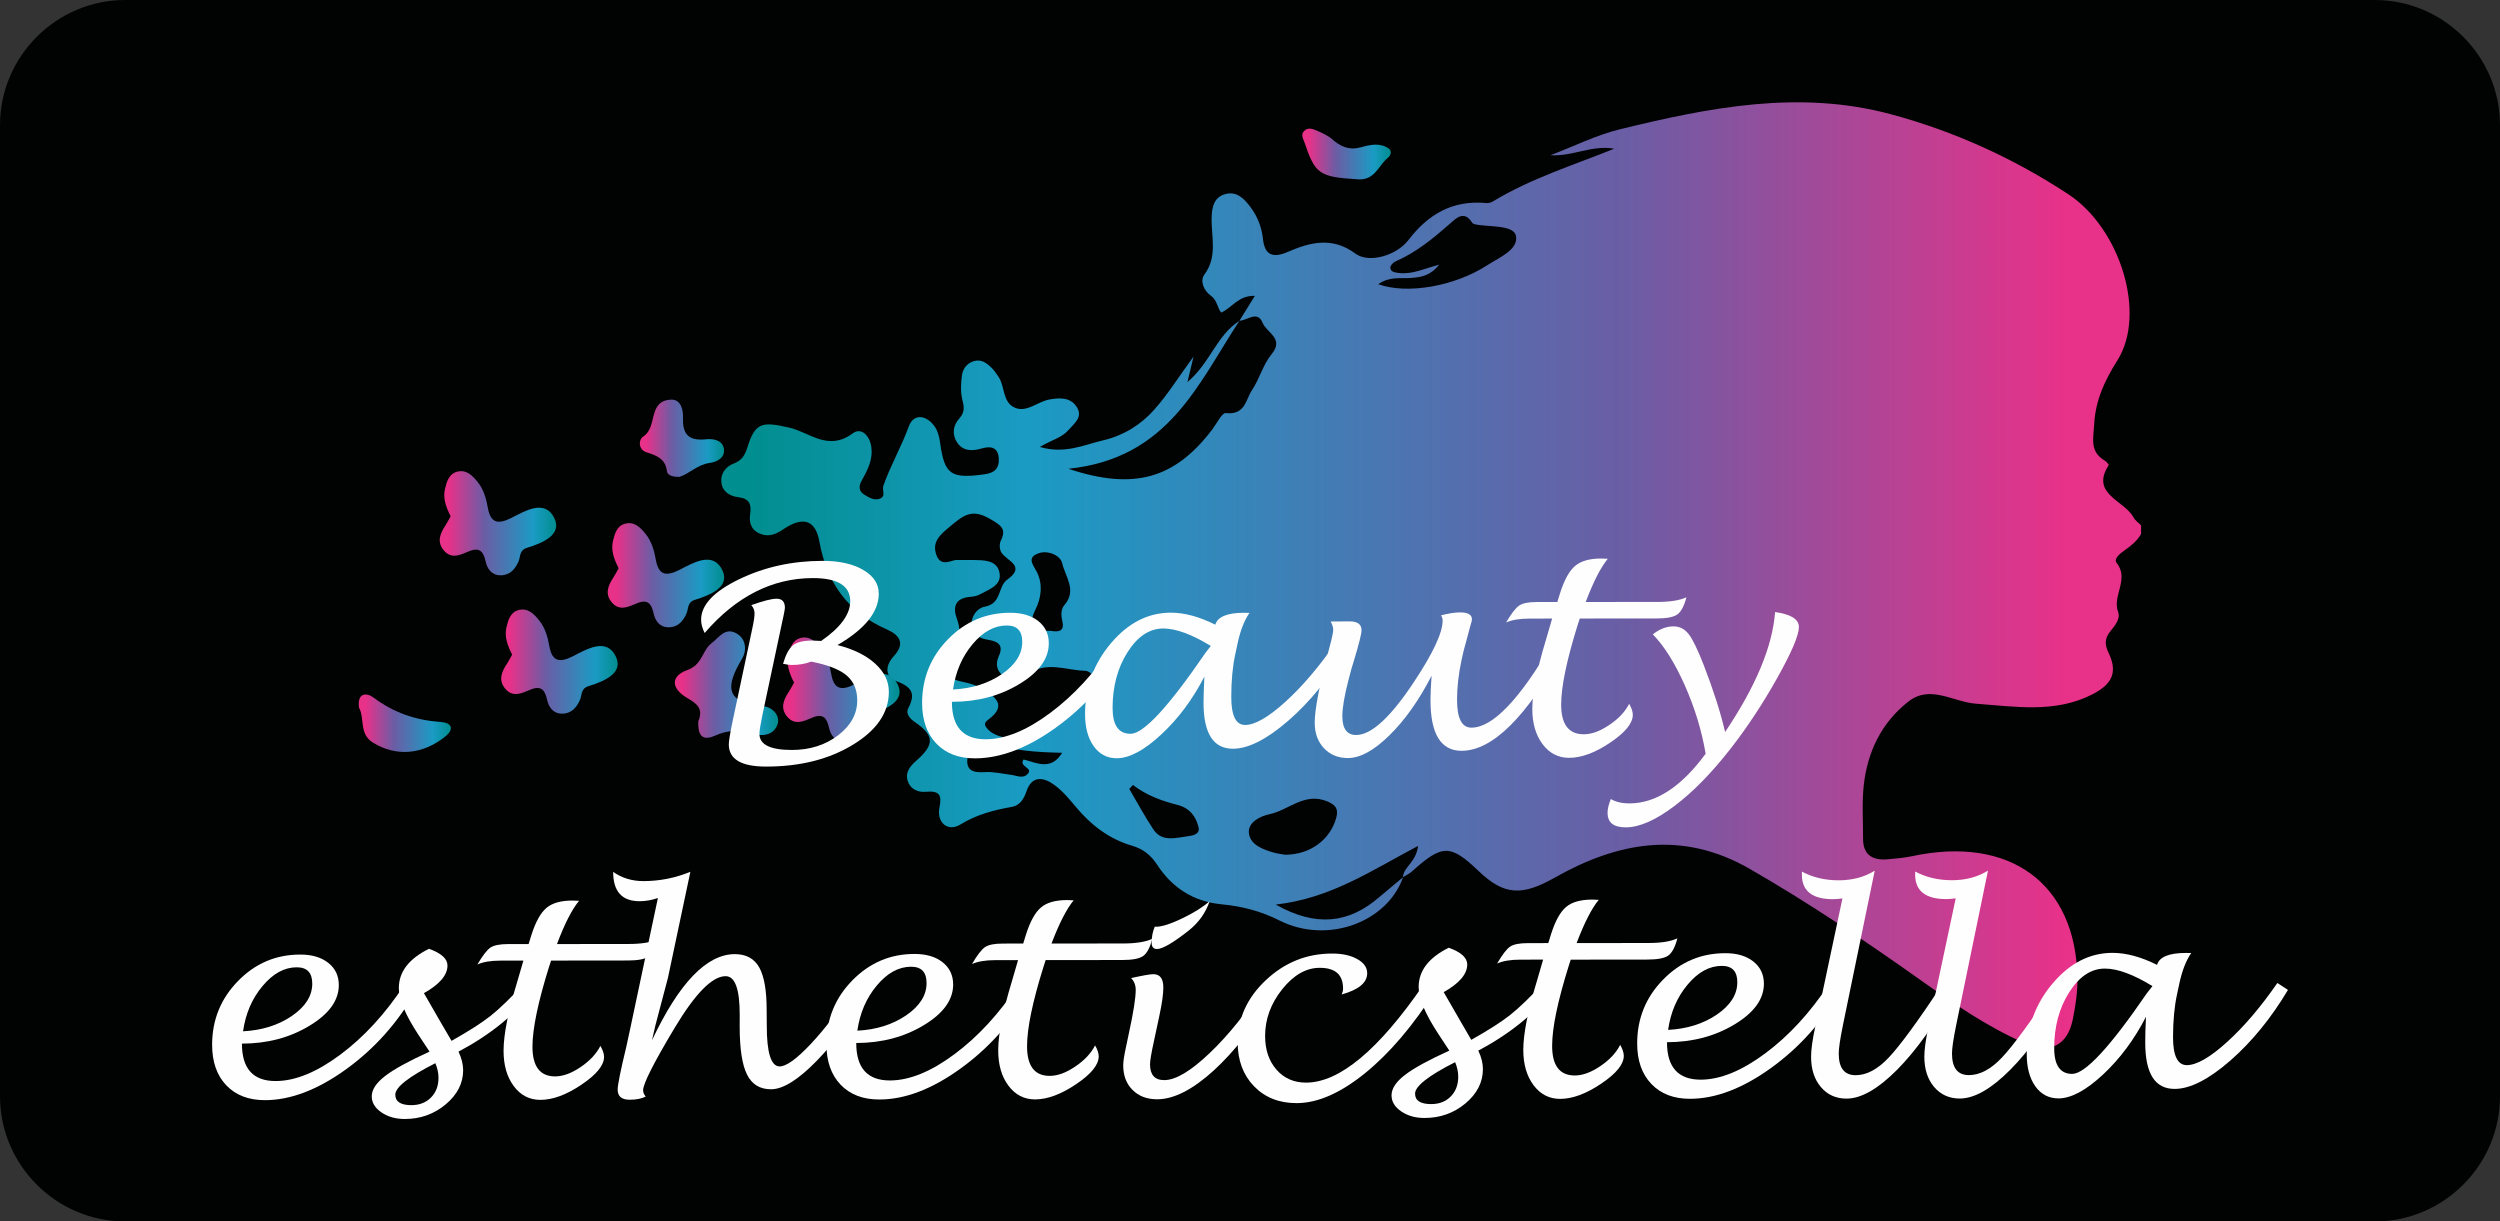 <?xml version="1.0" encoding="utf-8"?>
<!-- Generator: Adobe Illustrator 27.4.1, SVG Export Plug-In . SVG Version: 6.00 Build 0)  -->
<svg version="1.1" id="Livello_1" xmlns="http://www.w3.org/2000/svg" xmlns:xlink="http://www.w3.org/1999/xlink" x="0px" y="0px"
	 viewBox="0 0 565.96 276.52" style="enable-background:new 0 0 565.96 276.52;" xml:space="preserve">
<rect x="0" y="0" width="565.96" height="276.52" fill="#333333" stroke="none"/>
<style type="text/css">
	.st0{fill:#010202;}
	.st1{fill:url(#SVGID_1_);}
	.st2{fill:url(#SVGID_00000111911793012853948460000001008641209444188824_);}
	.st3{fill:url(#SVGID_00000001628058467662548330000016000135543935926670_);}
	.st4{fill:url(#SVGID_00000066501384298949086550000009439698668633940112_);}
	.st5{fill:url(#SVGID_00000038411839461956624940000001460239873152103081_);}
	.st6{fill:url(#SVGID_00000088134417760987562600000013458384535494812548_);}
	.st7{fill:url(#SVGID_00000179626691411338095160000016356302389365399184_);}
	.st8{fill:url(#SVGID_00000028319930843751887220000006696735808147749043_);}
	.st9{fill:url(#SVGID_00000016074335481196558560000014429678657566575759_);}
	.st10{fill:#FFFEFE;}
</style>
<path class="st0" d="M537.61,276.52H28.35C12.76,276.52,0,263.76,0,248.17V28.35C0,12.76,12.76,0,28.35,0h509.26
	c15.59,0,28.35,12.76,28.35,28.35v219.83C565.96,263.76,553.2,276.52,537.61,276.52z"/>
<g>
	<g>
		
			<linearGradient id="SVGID_1_" gradientUnits="userSpaceOnUse" x1="495.601" y1="129.629" x2="174.154" y2="129.629" gradientTransform="matrix(1 0 0 1 -4.096 0.585)">
			<stop  offset="0.074" style="stop-color:#E83189"/>
			<stop  offset="0.382" style="stop-color:#6B5DA5"/>
			<stop  offset="0.805" style="stop-color:#1A9BC4"/>
			<stop  offset="1" style="stop-color:#018E8F"/>
		</linearGradient>
		<path class="st1" d="M317.64,198.58c-3.59,10.23-17.16,15.26-27.99,9.8c-4.25-2.14-8.5-3.22-13.1-3.66
			c-6.5-0.62-11.23-3.85-14.54-8.89c-1.45-2.21-3.11-3.6-5.75-4.38c-5.24-1.54-9.3-4.71-12.67-8.74c-1.48-1.77-2.99-3.6-4.85-4.98
			c-2.5-1.85-5.16-2.23-6.38,1.45c-0.56,1.69-1.52,3.17-3.24,3.47c-4.15,0.75-7.96,1.71-11.7,4c-2.91,1.78-5.42-0.51-4.74-3.85
			c0.59-2.89,0-3.83-3.17-3.55c-1.75,0.15-3.43-0.63-4.01-2.44c-0.63-1.98,0.52-3.35,1.98-4.64c4.12-3.62,4.04-5.68-0.27-8.63
			c-1.22-0.83-2.25-1.97-1.58-3.24c1.63-3.12,0.98-4.73-2.63-6.06c-2.89-1.07-2.48-3.73-0.68-5.67c2.69-2.9,1.34-4.81-1.55-6.08
			c-9.06-3.99-13.63-10.81-15.27-19.89c-0.9-4.99-3.77-5.78-8.24-2.74c-1.64,1.12-3.3,1.78-5.25,0.94
			c-2.06-0.88-2.46-2.61-2.18-4.48c0.31-2.08-0.11-3.45-2.66-3.76c-2.02-0.25-3.63-1.28-3.86-3.33c-0.22-1.95,0.9-3.56,2.75-4.27
			c2.02-0.77,2.64-2.05,3.22-3.91c1.74-5.62,3.54-5.56,9.44-4.23c4.44,1,8.77,5.42,14.26,1.32c2.12-1.58,3.98,0.66,4.29,3.14
			c0.35,2.72-0.81,5.05-2.11,7.35c-0.7,1.23-0.96,2.49,0.56,3.39c1.01,0.6,2.12,1.31,3.35,0.91c1.64-0.52,0.56-1.96,0.9-2.93
			c1.61-4.6,4.1-8.87,5.78-13.48c1.11-3.04,4.07-2.56,5.89,0.1c0.71,1.03,1.02,2.39,1.19,3.64c0.99,7.21,2.43,8.17,10.12,7.1
			c2.44-0.34,3.28-1.57,3.16-3.58c-0.14-2.4-1.62-2.92-3.93-2.24c-2.09,0.61-4.18,0.62-5.5-1.37c-1.22-1.85-0.91-3.88,0.49-5.43
			c1.34-1.49,1.08-2.74,0.66-4.41c-0.41-1.68-0.28-3.53-0.07-5.27c0.18-1.48,1.05-2.8,2.68-3.3c1.72-0.53,2.97,0.46,4.06,1.52
			c0.59,0.57,1.04,1.28,1.5,1.95c1.58,2.26,0.88,5.9,3.84,7.1c2.66,1.08,5.08-1.42,7.76-1.9c2.6-0.46,4.96-0.43,6.29,1.92
			c1.23,2.16-0.76,3.56-2.03,5.03c-1.44,1.67-3.69,2.18-6.46,3.8c5.66,1.67,9.94-0.47,14.32-1.49c4.67-1.09,8.57-3.56,11.57-6.93
			c3.05-3.43,5.48-7.34,8.91-12.04c-0.57,2.4-0.89,3.71-1.38,5.78c5.16-4.33,6.57-10.55,11.76-13.86
			c-9.38,14.25-16.04,31.13-38.71,33.48c14.93,4.99,24.16,2.18,32.6-8.94c0.99-1.31,2.18-3.76,3.02-3.67
			c4.45,0.5,4.52-3.09,5.94-5.19c1.73-2.57,2.49-5.77,4.44-8.14c2.94-3.55-1.12-4.85-2.02-7.08c-1.18-2.9-3.45-0.56-5.25-0.49
			c1.07-1.73,2.14-3.47,3.48-5.63c-3.76-0.13-5.08,2.66-7.63,3.79c-0.89-1.16-0.9-2.81-2.33-3.83c-1.58-1.12-2.53-3.35-1.47-4.77
			c3.09-4.17,1.51-8.63,1.65-12.99c0.07-2.18,0.47-4.45,2.94-5.2c2.75-0.84,4.46,1.04,5.88,2.94c1.61,2.15,2.52,4.58,2.8,7.19
			c0.38,3.5,2.09,4.44,5.58,2.93c5.13-2.22,10.1-3.52,15.38,0.39c2.99,2.22,9.24,0.46,11.96-3.08c4.43-5.78,9.9-9.12,17.7-8.38
			c0.47,0.04,1.06-0.14,1.47-0.39c8.54-5.18,18.14-8.18,27.44-11.92c-5.04-0.9-9.37,1.78-14.45,1.48
			c5.24-1.99,10.32-4.55,15.74-5.88c20.18-4.93,40.55-8.99,61.33-3.4c14.44,3.88,27.87,10.03,40.17,18.11
			c11.78,7.75,17.73,27.08,11.13,37.57c-2.96,4.71-5.01,9.12-5.28,14.58c-0.16,3.16-1.08,6.09,2.39,8.15
			c0.4,0.24,0.98,0.91,0.89,1.05c-4.23,6.53,3.59,7.96,5.63,11.81c0.37,0.69,1.13,1.2,1.71,1.79c0,0.65,0,1.29,0,1.94
			c-0.89,1.63-2.35,2.75-3.87,3.82c-0.99,0.69-2.36,1.89-1.69,2.71c2.99,3.7-1.01,7.43,0.35,11.12c0.59,1.61-0.71,3.09-1.74,4.39
			c-1.25,1.57-1.36,2.91-0.43,4.84c2.12,4.42,0.93,7.14-3.79,9.52c-8.41,4.24-17.4,2.68-26.24,2.04
			c-5.09-0.37-10.29-4.35-15.21-0.52c-6.21,4.82-9.33,11.51-10.16,18.96c-0.44,3.99-0.14,8.06-0.16,12.09
			c-0.02,3.49,1.91,5.01,5.52,4.7c1.87-0.16,3.77-0.32,5.6-0.71c22.05-4.71,36.93,6.09,37.41,27.34c0.07,3.19-0.4,6.45-1.05,9.6
			c-1.21,5.89-5.08,7.93-10.96,5.36c-8.58-3.75-16.19-9.05-23.71-14.39c-12.45-8.83-25.11-17.35-38.44-25.02
			c-15.34-8.83-29.87-6.1-44.09,1.93c-7.38,4.17-11.44,4.16-17.28-1.42c-6.42-6.14-8.25-6.13-15.06,0.01
			c-0.6,0.54-1.4,0.91-2.1,1.35c0.08-2.28,2.98-3.34,3.42-7.08c-10.63,5.61-19.73,11.85-32.22,13.28
			c9.11,5.15,16.58,4.28,23.47-1.72C314.05,201.56,315.86,200.08,317.64,198.58z M216.63,126.77c1.86,0,2.71-0.02,3.57,0
			c2.43,0.06,5.3-0.05,6.01,2.63c0.8,3.03-2.21,3.98-4.4,5.17c-0.58,0.31-1.3,0.48-1.97,0.53c-3.7,0.25-4.19,2.36-3.19,5.07
			c1.17,3.17,0.56,6.11-1.22,8.8c-2.09,3.16-1.07,4.68,2.54,5.4c1.49,0.3,3.05,0.75,4.31,1.52c2.86,1.75,5.88,3.7,1.55,6.95
			c-0.77,0.58-1.18,0.98-0.49,1.91c2.63,3.49,11.06,3.12,13.38-0.65c1-1.64,2.41-2.52,4.3-3.19c3.61-1.29,3.61-5.47,6.33-7.63
			c0.47-0.37-0.9-1.41-1.65-1.42c-4.41-0.09-8.97-2.37-13.17,0.95c-1.54,1.22-3.52,1.43-5.28,0.27c-1.63-1.07-1.91-2.81-1.2-4.35
			c1.17-2.55,0.18-3.49-2.41-3.9c-1.97-0.31-3.68-1.23-3.71-3.39c-0.03-1.96,1.21-3.76,3.04-4.1c3.85-0.71,2.87-4.55,5.05-6.11
			c4.23-3.03,0.15-4.15-1.25-6.04c-0.49-0.66-0.59-2.01-0.21-2.76c1.38-2.78-0.03-3.55-2.48-4.98c-4.11-2.4-6.04-0.74-9.03,1.75
			c-2.34,1.94-4.04,3.46-3.11,6.32C212.95,128.65,215.66,126.63,216.63,126.77z M312.01,64.34c6.59,2.37,17.33,0.45,24.62-4.26
			c2.77-1.79,7.12-3.53,6.57-6.64c-0.42-2.34-5.15-2.1-8.14-2.48c-0.63-0.08-1.56-0.17-1.8-0.56c-1.84-2.93-3.71-0.91-4.99,0.22
			c-3.78,3.31-7.6,6.49-12.35,8.56c-0.53,0.23-1.18,0.92-1.17,1.39c0.01,0.98,1.02,1.11,1.88,1.22c2.95,0.39,5.6-0.9,9.18-1.89
			c-2.02,2.58-4.15,2.84-6.33,3.02C317.14,63.12,314.67,62.49,312.01,64.34z M290.96,193.5c5.73-0.02,10.24-3.49,11.55-8.4
			c0.51-1.91-0.05-2.85-2.02-3.67c-5.19-2.16-8.75,2-13.12,2.9c-1.91,0.39-5.04,1.79-4.62,4.43c0.4,2.54,3.16,3.57,5.68,4.27
			C289.39,193.29,290.41,193.4,290.96,193.5z M237.71,142.79c2.15,0.41,3.29,0.01,2.79-2.15c-0.3-1.28-0.4-2.67,0.5-3.71
			c2.85-3.3,0.14-6.44-0.54-9.44c-0.39-1.74-3.26-3.07-5.51-2.18c-2.6,1.03-0.97,2.64-0.18,4.27c1.34,2.74,0.97,5.71-0.35,8.39
			C232.58,141.7,233.88,143.08,237.71,142.79z M240.45,170.42c-5.89-0.14-11.43-0.44-16.71-2.51c-3.18-1.25-4.24,0.87-4.67,3.38
			c-0.49,2.84,0.82,3.72,3.78,3.51c2.01-0.15,4.07,0.36,6.1,0.62c1.31,0.17,2.75,0.99,3.81-0.34c1.05-1.32-2.18-1.54-1.04-3.15
			C234.73,172.71,237.94,174.52,240.45,170.42z M256.48,177.7c-0.28,0.3-0.55,0.6-0.83,0.9c1.8,3.06,3.49,6.19,5.45,9.16
			c1.96,2.97,5.1,1.89,7.89,1.54c1.1-0.14,2.7-0.48,2.35-1.98c-0.57-2.44-1.96-4.39-4.8-5.11
			C262.94,181.3,259.47,180.01,256.48,177.7z"/>
		
			<linearGradient id="SVGID_00000062879235711898651500000005632902121660170657_" gradientUnits="userSpaceOnUse" x1="117.556" y1="149.173" x2="143.918" y2="149.173" gradientTransform="matrix(1 0 0 1 -4.096 0.585)">
			<stop  offset="0.074" style="stop-color:#E83189"/>
			<stop  offset="0.382" style="stop-color:#6B5DA5"/>
			<stop  offset="0.805" style="stop-color:#1A9BC4"/>
			<stop  offset="1" style="stop-color:#018E8F"/>
		</linearGradient>
		<path style="fill:url(#SVGID_00000062879235711898651500000005632902121660170657_);" d="M115.94,148.2
			c-1.07-2.13-1.8-4.1-1.27-6.26c0.39-1.59,0.88-3.34,2.72-3.83c2.12-0.57,3.5,0.88,4.67,2.33c1.38,1.72,1.93,3.77,2.3,5.84
			c0.59,3.28,2.12,3.91,5.28,2.31c3.23-1.64,7.69-4.35,9.79,0.07c1.79,3.77-2.71,5.59-6.19,6.67c-1.8,0.56-1.45,1.96-1.93,3.08
			c-0.75,1.73-1.95,3.17-4.1,3.15c-2.04-0.02-2.99-1.51-3.36-3.15c-0.47-2.09-1.24-3.34-3.8-2.27c-1.87,0.78-3.88,1.82-5.61-0.16
			c-1.72-1.97-0.89-3.91,0.37-5.79C115.24,149.51,115.6,148.8,115.94,148.2z"/>
		
			<linearGradient id="SVGID_00000062878647600205694110000001536312605261845658_" gradientUnits="userSpaceOnUse" x1="103.639" y1="117.851" x2="130.001" y2="117.851" gradientTransform="matrix(1 0 0 1 -4.096 0.585)">
			<stop  offset="0.074" style="stop-color:#E83189"/>
			<stop  offset="0.382" style="stop-color:#6B5DA5"/>
			<stop  offset="0.805" style="stop-color:#1A9BC4"/>
			<stop  offset="1" style="stop-color:#018E8F"/>
		</linearGradient>
		<path style="fill:url(#SVGID_00000062878647600205694110000001536312605261845658_);" d="M102.02,116.88
			c-1.07-2.13-1.8-4.1-1.27-6.26c0.39-1.59,0.88-3.34,2.72-3.83c2.12-0.57,3.5,0.88,4.67,2.33c1.38,1.72,1.93,3.77,2.3,5.84
			c0.59,3.28,2.12,3.91,5.28,2.31c3.23-1.64,7.69-4.35,9.79,0.07c1.79,3.77-2.71,5.59-6.19,6.67c-1.8,0.56-1.45,1.96-1.93,3.08
			c-0.75,1.73-1.95,3.17-4.1,3.15c-2.04-0.02-2.99-1.51-3.36-3.15c-0.47-2.09-1.24-3.34-3.8-2.27c-1.87,0.78-3.88,1.82-5.61-0.16
			c-1.72-1.97-0.89-3.91,0.37-5.79C101.33,118.18,101.68,117.47,102.02,116.88z"/>
		
			<linearGradient id="SVGID_00000008828511753840280040000008676934787018514605_" gradientUnits="userSpaceOnUse" x1="141.665" y1="129.629" x2="168.027" y2="129.629" gradientTransform="matrix(1 0 0 1 -4.096 0.585)">
			<stop  offset="0.074" style="stop-color:#E83189"/>
			<stop  offset="0.382" style="stop-color:#6B5DA5"/>
			<stop  offset="0.805" style="stop-color:#1A9BC4"/>
			<stop  offset="1" style="stop-color:#018E8F"/>
		</linearGradient>
		<path style="fill:url(#SVGID_00000008828511753840280040000008676934787018514605_);" d="M140.05,128.65
			c-1.07-2.13-1.8-4.1-1.27-6.26c0.39-1.59,0.88-3.34,2.72-3.83c2.12-0.57,3.5,0.88,4.67,2.33c1.38,1.72,1.93,3.77,2.3,5.84
			c0.59,3.28,2.12,3.91,5.28,2.31c3.23-1.64,7.69-4.35,9.79,0.07c1.79,3.77-2.71,5.59-6.19,6.67c-1.8,0.56-1.45,1.96-1.93,3.08
			c-0.75,1.73-1.95,3.17-4.1,3.15c-2.04-0.02-2.99-1.51-3.36-3.15c-0.47-2.09-1.24-3.34-3.8-2.27c-1.87,0.78-3.88,1.82-5.61-0.16
			c-1.72-1.97-0.89-3.91,0.37-5.79C139.35,129.96,139.71,129.25,140.05,128.65z"/>
		
			<linearGradient id="SVGID_00000119834992587928118650000016802688187267467444_" gradientUnits="userSpaceOnUse" x1="181.381" y1="155.509" x2="207.743" y2="155.509" gradientTransform="matrix(1 0 0 1 -4.096 0.585)">
			<stop  offset="0.074" style="stop-color:#E83189"/>
			<stop  offset="0.382" style="stop-color:#6B5DA5"/>
			<stop  offset="0.805" style="stop-color:#1A9BC4"/>
			<stop  offset="1" style="stop-color:#018E8F"/>
		</linearGradient>
		<path style="fill:url(#SVGID_00000119834992587928118650000016802688187267467444_);" d="M179.76,154.53
			c-1.07-2.13-1.8-4.1-1.27-6.26c0.39-1.59,0.88-3.34,2.72-3.83c2.12-0.57,3.5,0.88,4.67,2.33c1.38,1.72,1.93,3.77,2.3,5.84
			c0.59,3.28,2.12,3.91,5.28,2.31c3.23-1.64,7.69-4.35,9.79,0.07c1.79,3.77-2.71,5.59-6.19,6.67c-1.8,0.56-1.45,1.96-1.93,3.08
			c-0.75,1.73-1.95,3.17-4.1,3.15c-2.04-0.02-2.99-1.51-3.36-3.15c-0.47-2.09-1.24-3.34-3.8-2.27c-1.87,0.78-3.88,1.82-5.61-0.16
			c-1.72-1.97-0.89-3.91,0.37-5.79C179.07,155.84,179.42,155.13,179.76,154.53z"/>
		
			<linearGradient id="SVGID_00000164475547627608891100000014673546146981089927_" gradientUnits="userSpaceOnUse" x1="156.863" y1="154.392" x2="180.263" y2="154.392" gradientTransform="matrix(1 0 0 1 -4.096 0.585)">
			<stop  offset="0.074" style="stop-color:#E83189"/>
			<stop  offset="0.382" style="stop-color:#6B5DA5"/>
			<stop  offset="0.805" style="stop-color:#1A9BC4"/>
			<stop  offset="1" style="stop-color:#018E8F"/>
		</linearGradient>
		<path style="fill:url(#SVGID_00000164475547627608891100000014673546146981089927_);" d="M158.08,163.29
			c1.25-2.95-0.42-4.04-2.51-5.28c-3.7-2.18-3.81-4.96,0.09-6.35c3.39-1.21,3.25-4.39,5.45-6.07c1.67-1.28,3.04-3.65,5.61-2.2
			c2.28,1.28,2.32,3.96,1.3,5.68c-3.48,5.83-4.43,10.08,4.87,10.83c1.8,0.15,3.99,2.05,3.05,4.3c-0.94,2.26-3.38,2.58-5.72,1.88
			c-2.88-0.86-5.4-0.87-8.35,0.46C158.32,168.13,158.02,165.48,158.08,163.29z"/>
		
			<linearGradient id="SVGID_00000183236537334902221010000006503134332782526592_" gradientUnits="userSpaceOnUse" x1="148.955" y1="98.628" x2="168.027" y2="98.628" gradientTransform="matrix(1 0 0 1 -4.096 0.585)">
			<stop  offset="0.074" style="stop-color:#E83189"/>
			<stop  offset="0.382" style="stop-color:#6B5DA5"/>
			<stop  offset="0.805" style="stop-color:#1A9BC4"/>
			<stop  offset="1" style="stop-color:#018E8F"/>
		</linearGradient>
		<path style="fill:url(#SVGID_00000183236537334902221010000006503134332782526592_);" d="M153.77,107.97
			c-1.41-0.02-2.66-0.29-2.79-1.31c-0.32-2.73-2.19-3.52-4.63-4.27c-1.86-0.58-1.86-2.83-0.7-3.59c3.29-2.14,0.92-8.07,6.27-8.33
			c2.2-0.1,2.76,2.3,2.7,4.04c-0.12,3.55,1.01,5.39,5.24,4.94c1.49-0.16,3.72,0.11,4.03,2.17c0.3,2.01-1.61,2.97-3.17,3.17
			C157.87,105.16,156.04,107.29,153.77,107.97z"/>
		
			<linearGradient id="SVGID_00000180358490043290193140000000679727949220714938_" gradientUnits="userSpaceOnUse" x1="85.307" y1="163.143" x2="106.178" y2="163.143" gradientTransform="matrix(1 0 0 1 -4.096 0.585)">
			<stop  offset="0.074" style="stop-color:#E83189"/>
			<stop  offset="0.382" style="stop-color:#6B5DA5"/>
			<stop  offset="0.805" style="stop-color:#1A9BC4"/>
			<stop  offset="1" style="stop-color:#018E8F"/>
		</linearGradient>
		<path style="fill:url(#SVGID_00000180358490043290193140000000679727949220714938_);" d="M81.26,160.18
			c-0.41-3.33,1.67-3.48,3.33-2.24c4.52,3.38,9.49,5.12,15.24,5.51c2.3,0.16,3.27,1.53,0.77,3.45c-5.05,3.89-10.83,4.47-16.15,1.23
			C81.22,166.16,82.61,162.51,81.26,160.18z"/>
		
			<linearGradient id="SVGID_00000072993643604758905640000008752498635905502620_" gradientUnits="userSpaceOnUse" x1="298.913" y1="34.283" x2="318.962" y2="34.283" gradientTransform="matrix(1 0 0 1 -4.096 0.585)">
			<stop  offset="0.074" style="stop-color:#E83189"/>
			<stop  offset="0.382" style="stop-color:#6B5DA5"/>
			<stop  offset="0.805" style="stop-color:#1A9BC4"/>
			<stop  offset="1" style="stop-color:#018E8F"/>
		</linearGradient>
		<path style="fill:url(#SVGID_00000072993643604758905640000008752498635905502620_);" d="M307.02,40.57
			c-8.32-0.52-9.32-1.22-11.69-8.28c-0.3-0.9-0.96-1.82-0.07-2.67c0.86-0.83,1.95-0.45,2.84-0.05c1.22,0.54,2.51,1.09,3.47,1.94
			c1.88,1.65,3.82,2.57,6.45,1.85c2.13-0.59,4.37-1.12,6.36,0.26c0.79,0.55,0.5,1.56-0.18,2.1C312,37.46,311.26,41.08,307.02,40.57z
			"/>
	</g>
	<g>
		<g>
			<path class="st10" d="M159.52,143.3c-0.53-1.06-0.8-2.07-0.8-3.01c0-3.33,2.87-6.38,8.59-9.15c5.72-2.77,12.01-4.16,18.85-4.17
				c3.82-0.01,6.91,0.68,9.26,2.05c2.35,1.37,3.52,3.17,3.52,5.4c-0.01,4.12-3.12,7.99-9.35,11.61c3.63,0.93,6.48,2.33,8.54,4.21
				c2.06,1.88,3.1,4,3.09,6.39c0,4.68-2.71,8.67-8.12,11.96c-5.41,3.3-11.95,4.95-19.64,4.95c-5.65,0.01-8.47-1.67-8.47-5.02
				c0-0.79,0.31-2.65,0.93-5.57l4.37-20.59c0.36-1.64,0.53-2.82,0.53-3.51c0-0.67-0.24-1.29-0.74-1.86c2.72-0.96,4.61-1.45,5.7-1.45
				c1.28-0.01,1.91,0.68,1.91,2.06c0,0.35-0.34,2.06-1.02,5.11l-4.06,19.09c-0.46,2.21-0.69,3.65-0.69,4.33
				c0,2.44,2.46,3.66,7.39,3.65c4.05-0.01,7.52-1.11,10.41-3.31c2.89-2.2,4.34-4.84,4.34-7.92c0-2.4-0.8-4.28-2.4-5.64
				c-1.6-1.36-4.28-2.4-8.01-3.13c-1.34,0.51-2.8,0.76-4.38,0.76c-0.54,0-1.2-0.09-2-0.27c0.6-2.07,1.35-3.46,2.24-4.18
				c0.89-0.71,2.34-1.07,4.33-1.08c0.51,0,1.2,0.03,2.06,0.09c4.38-3.03,6.57-6.02,6.58-8.98c0-3.5-2.83-5.26-8.5-5.25
				C174.82,130.89,166.65,135.03,159.52,143.3z"/>
			<path class="st10" d="M215.5,158.88c-0.01,5.66,2.54,8.49,7.63,8.48c4.42,0,9.29-1.99,14.62-5.96
				c5.33-3.96,10.13-9.18,14.41-15.65l2.62,1.35c-4.03,7.09-9.28,12.95-15.72,17.6c-6.45,4.65-12.56,6.97-18.33,6.98
				c-3.7,0-6.62-1.11-8.77-3.36c-2.14-2.25-3.21-5.32-3.21-9.2c0.01-5.61,1.96-10.42,5.86-14.4c3.9-4,8.59-5.99,14.08-6
				c2.65,0,4.77,0.63,6.36,1.88c1.59,1.26,2.39,2.94,2.38,5.05c0,3.46-2.22,6.53-6.65,9.2C226.35,157.54,221.26,158.88,215.5,158.88
				z M215.75,156.09c4.3-0.21,7.98-1.38,11.06-3.48c3.07-2.11,4.61-4.54,4.61-7.31c0-2.47-1.17-3.7-3.51-3.7
				c-2.79,0-5.38,1.41-7.74,4.24C217.8,148.66,216.33,152.08,215.75,156.09z"/>
			<path class="st10" d="M272.65,153.18c-2.64,5.13-5.89,9.5-9.75,13.08c-3.86,3.6-7.22,5.39-10.08,5.4c-2.18,0-3.92-0.91-5.23-2.74
				c-1.3-1.82-1.95-4.26-1.95-7.3c0.01-6.06,1.96-11.4,5.86-16c3.9-4.61,8.41-6.91,13.53-6.92c3.11-0.01,6.47,0.91,10.09,2.72
				c0.54-1.8,2.72-2.7,6.54-2.7c0.24,0,0.65,0.01,1.2,0.03c-1.17,1.69-2.07,3.99-2.69,6.91l-0.53,2.47c-0.6,2.75-0.9,5.96-0.9,9.64
				c0,4.24,1.04,6.36,3.14,6.35c2.22,0,5.26-1.75,9.12-5.25c3.86-3.5,7.64-7.95,11.37-13.35l2.4,1.57
				c-3.81,6.39-8.16,11.72-13.05,16c-4.89,4.26-9.1,6.41-12.61,6.41c-4.44,0-6.65-3.48-6.65-10.45
				C272.47,157.59,272.53,155.64,272.65,153.18z M274.11,146.24c-4.32-2.65-7.91-3.96-10.77-3.96c-3.11,0.01-5.8,1.78-8.06,5.33
				c-2.27,3.56-3.4,7.77-3.41,12.65c0,3.91,1.35,5.86,4.07,5.86c2.94,0,8.58-6.08,16.9-18.24
				C272.94,147.71,273.37,147.17,274.11,146.24z"/>
			<path class="st10" d="M324.09,152.98c-2.84,5.52-6.01,10.01-9.51,13.45c-3.5,3.45-6.63,5.17-9.41,5.18
				c-2.24,0-4.05-0.74-5.45-2.23c-1.39-1.48-2.09-3.41-2.09-5.79c0-3.06,1.1-8.67,3.29-16.84c0.6-2.2,0.9-3.6,0.9-4.17
				s-0.2-1.21-0.59-1.88l4.26-0.03c1.83-0.01,2.74,0.66,2.74,1.99c0,0.83-0.6,3.22-1.8,7.16c-0.37,1.18-0.61,1.99-0.71,2.44
				l-0.47,1.77c-0.91,3.53-1.36,6.22-1.37,8.08c0,2.85,1.05,4.29,3.14,4.28c3.43,0,7.79-4.01,13.08-12.01
				c4.32-6.51,6.49-11.15,6.49-13.91c0-0.39-0.12-0.77-0.37-1.16c1.68-0.44,3.11-0.67,4.29-0.67c1.81-0.01,2.71,0.51,2.71,1.56
				c0,0.25-0.09,0.62-0.25,1.1c-0.08,0.29-0.28,1-0.58,2.12c-0.04,0.21-0.25,0.99-0.62,2.34c-0.27,0.96-0.47,1.71-0.59,2.27
				l-0.31,1.39c-0.68,3.18-1.02,6.17-1.02,8.95c-0.01,4.25,1.08,6.37,3.26,6.36c4.81,0,10.92-6.38,18.33-19.13l2.58,1.45
				c-8.44,15.27-16.15,22.91-23.14,22.92c-4.71,0-7.05-3.84-7.04-11.52C323.84,156.99,323.93,155.17,324.09,152.98z"/>
			<path class="st10" d="M368.81,159.33c0.56,0.95,0.83,1.78,0.83,2.49c0,1.9-1.71,4-5.11,6.29c-3.4,2.3-6.5,3.44-9.3,3.45
				c-2.46,0-4.47-1.03-6.02-3.1c-1.55-2.07-2.32-4.74-2.32-8.01c0-3.64,1.03-8.82,3.07-15.54l1.42-4.88l-5.21,0.01
				c-2.18,0.01-3.91,0.3-5.21,0.88c1.2-2.04,2.18-3.32,2.97-3.84c0.78-0.53,2.11-0.79,3.98-0.79l4.65-0.01l0.62-2.01
				c0.95-2.99,2.08-5.04,3.4-6.15c1.31-1.12,3.29-1.68,5.92-1.68c0.31,0,0.8,0.02,1.48,0.06c-1.6,1.94-3.27,5.2-5,9.78l16.27-0.01
				c2.85-0.01,5.03-0.36,6.53-1.05c-0.51,1.98-1.2,3.27-2.06,3.88c-0.85,0.61-2.44,0.91-4.76,0.91l-17.32,0.01
				c-0.21,0.65-0.36,1.12-0.47,1.43c-2.49,7.97-3.74,13.99-3.75,18.05c0,4.49,1.71,6.74,5.14,6.73c1.77,0,3.69-0.7,5.78-2.13
				C366.44,162.7,367.93,161.1,368.81,159.33z"/>
			<path class="st10" d="M386.13,170.63c-0.88-5.19-2.44-10.32-4.68-15.4c-2.25-5.08-4.67-8.95-7.28-11.62
				c1.52-1.2,3.08-1.81,4.69-1.81c1.37,0,2.52,0.58,3.43,1.76c0.91,1.17,2.05,3.52,3.43,7.06c2.15,5.56,3.76,10.59,4.82,15.09
				c6.96-10.36,10.73-19.4,11.31-27.15c3.6,0.5,5.4,1.63,5.39,3.39c0,1.85-1.63,5.68-4.87,11.47c-3.24,5.79-6.73,11.09-10.48,15.92
				c-4.32,5.56-8.61,9.95-12.86,13.15c-4.26,3.21-7.92,4.81-10.98,4.81c-2.75,0-4.13-1.08-4.13-3.27c0-0.89,0.25-1.94,0.74-3.14
				c1.13,0.66,2.53,0.99,4.19,0.99C374.87,181.88,380.63,178.12,386.13,170.63z"/>
		</g>
		<g>
			<path class="st10" d="M54.77,236.26c-0.01,5.66,2.54,8.48,7.63,8.47c4.42,0,9.29-1.99,14.62-5.96
				c5.33-3.96,10.13-9.17,14.41-15.65l2.62,1.36c-4.03,7.08-9.28,12.95-15.72,17.6c-6.45,4.65-12.56,6.97-18.33,6.98
				c-3.7,0-6.62-1.11-8.77-3.36c-2.14-2.24-3.21-5.31-3.21-9.2c0.01-5.61,1.96-10.42,5.86-14.41c3.9-4,8.59-5.99,14.08-5.99
				c2.65-0.01,4.77,0.62,6.36,1.88c1.59,1.26,2.39,2.94,2.38,5.04c0,3.46-2.22,6.54-6.65,9.2
				C65.61,234.91,60.52,236.25,54.77,236.26z M55.02,233.47c4.3-0.22,7.98-1.38,11.06-3.48c3.07-2.11,4.61-4.54,4.61-7.31
				c0-2.47-1.17-3.7-3.51-3.7c-2.79,0-5.38,1.41-7.74,4.24C57.07,226.03,55.6,229.45,55.02,233.47z"/>
			<path class="st10" d="M103.8,238.07c0.69,1.47,1.05,2.87,1.05,4.21c0,2.96-1.33,5.54-3.96,7.74c-2.64,2.2-5.72,3.3-9.25,3.3
				c-2.08,0-3.84-0.5-5.3-1.5c-1.46-1.01-2.19-2.22-2.18-3.63c0-1.51,1.01-3.04,3.01-4.59c2-1.55,5.36-3.39,10.07-5.53l-2.47-3.74
				c-2.99-4.54-4.49-8.09-4.48-10.65c0-3.67,2.27-6.64,6.82-8.89c2.8,1,4.2,2.26,4.19,3.79c0,2.17-1.78,4.26-5.33,6.25l3.51,6.1
				l2.74,4.7c3.92-2.21,6.88-4.1,8.87-5.68c1.99-1.58,4.52-4.02,7.57-7.31l2.46,1.41C116.69,229.64,110.91,234.31,103.8,238.07z
				 M98.56,240.69c-6.04,3.06-9.07,5.44-9.07,7.12c0,1.59,1.22,2.38,3.67,2.38c1.8-0.01,3.27-0.58,4.41-1.73
				c1.13-1.15,1.7-2.63,1.7-4.45C99.27,242.92,99.03,241.82,98.56,240.69z"/>
			<path class="st10" d="M135.92,236.77c0.55,0.95,0.83,1.78,0.83,2.49c0,1.9-1.71,4-5.11,6.29c-3.4,2.3-6.51,3.44-9.3,3.44
				c-2.47,0.01-4.48-1.03-6.02-3.1c-1.55-2.07-2.32-4.74-2.32-8.01c0-3.64,1.02-8.82,3.07-15.54l1.42-4.88l-5.21,0.01
				c-2.18,0-3.91,0.29-5.21,0.88c1.2-2.04,2.19-3.32,2.97-3.84c0.78-0.52,2.11-0.78,3.97-0.79h4.66l0.62-2.01
				c0.95-2.99,2.08-5.04,3.4-6.16c1.31-1.12,3.29-1.68,5.92-1.68c0.3,0,0.8,0.02,1.48,0.06c-1.61,1.94-3.27,5.2-5,9.79l16.27-0.02
				c2.85,0,5.04-0.36,6.54-1.05c-0.52,1.98-1.2,3.27-2.06,3.88c-0.85,0.62-2.44,0.91-4.76,0.91l-17.32,0.02
				c-0.21,0.64-0.36,1.12-0.47,1.43c-2.49,7.97-3.74,13.99-3.75,18.05c0,4.49,1.71,6.74,5.14,6.74c1.77-0.01,3.7-0.71,5.79-2.13
				C133.54,240.14,135.03,238.54,135.92,236.77z"/>
			<path class="st10" d="M147.6,235.5c6.13-12.99,12.39-19.49,18.76-19.5c2.55,0,4.39,1,5.52,3.01c1.12,2,1.69,5.24,1.68,9.73
				l0.03,3.48c-0.01,6.04,0.94,9.11,2.83,9.2c1.52,0.06,3.92-1.67,7.21-5.17c3.27-3.51,6.62-7.92,10.01-13.23l2.56,1.34
				c-3.34,6.21-7.1,11.47-11.29,15.78c-4.19,4.29-7.64,6.45-10.35,6.45c-2.53,0.01-4.35-1.11-5.45-3.34
				c-1.11-2.22-1.66-5.86-1.66-10.91l0.01-2.59c0.01-5.84-1.06-8.77-3.2-8.76c-3.02,0-6.88,3.93-11.57,11.77
				c-4.73,7.9-7.1,12.59-7.1,14.06c0,0.48,0.2,0.96,0.59,1.42c-0.93,0.48-2.13,0.72-3.61,0.72c-1.83,0-2.74-0.75-2.74-2.29
				c0-1.07,0.65-4.29,1.95-9.67c0.04-0.18,0.31-1.42,0.81-3.74l6.35-29.97c-1.38,0.48-2.76,0.73-4.16,0.73
				c-3.98,0-5.97-2.21-5.97-6.64c1.97,1.39,4.26,2.09,6.87,2.09c3.68-0.01,7.21-0.71,10.61-2.11l-5.08,24.02
				c-0.06,0.27-1.01,3.87-2.85,10.8C148.2,232.78,147.95,233.88,147.6,235.5z"/>
			<path class="st10" d="M193.84,236.12c-0.01,5.66,2.54,8.49,7.63,8.48c4.42-0.01,9.29-1.99,14.62-5.96
				c5.33-3.96,10.13-9.18,14.41-15.66l2.62,1.36c-4.03,7.09-9.27,12.95-15.72,17.6c-6.45,4.65-12.56,6.97-18.33,6.97
				c-3.7,0.01-6.62-1.11-8.77-3.35c-2.14-2.25-3.22-5.32-3.21-9.2c0.01-5.61,1.95-10.42,5.86-14.41s8.59-5.99,14.08-5.99
				c2.65,0,4.77,0.62,6.36,1.88c1.59,1.26,2.39,2.94,2.39,5.05c-0.01,3.46-2.22,6.53-6.65,9.2
				C204.69,234.77,199.59,236.11,193.84,236.12z M194.09,233.33c4.29-0.22,7.98-1.38,11.06-3.48c3.07-2.11,4.61-4.54,4.61-7.3
				c0-2.47-1.16-3.7-3.51-3.7c-2.79,0.01-5.38,1.41-7.74,4.24C196.14,225.9,194.67,229.31,194.09,233.33z"/>
			<path class="st10" d="M247.91,236.66c0.55,0.95,0.82,1.78,0.82,2.49c0,1.9-1.7,4-5.11,6.29c-3.4,2.3-6.5,3.44-9.29,3.45
				c-2.47,0-4.48-1.03-6.03-3.1c-1.55-2.07-2.32-4.74-2.32-8.01c0.01-3.64,1.03-8.82,3.07-15.54l1.42-4.88h-5.21
				c-2.18,0.01-3.91,0.3-5.21,0.88c1.19-2.04,2.18-3.32,2.96-3.84c0.78-0.52,2.11-0.79,3.97-0.79l4.66-0.01l0.62-2.01
				c0.95-2.99,2.08-5.04,3.4-6.15c1.31-1.12,3.29-1.68,5.92-1.68c0.3,0,0.8,0.02,1.48,0.06c-1.6,1.94-3.27,5.2-5.01,9.78l16.27-0.01
				c2.85-0.01,5.04-0.36,6.54-1.05c-0.52,1.98-1.2,3.27-2.06,3.88c-0.85,0.61-2.44,0.91-4.76,0.91l-17.32,0.02
				c-0.21,0.64-0.36,1.12-0.46,1.43c-2.5,7.97-3.75,13.99-3.75,18.05c-0.01,4.49,1.71,6.74,5.14,6.73c1.77,0,3.7-0.7,5.79-2.13
				C245.53,240.03,247.01,238.43,247.91,236.66z"/>
			<path class="st10" d="M288.85,224.35c-4.66,7.68-9.36,13.68-14.1,18.01c-4.76,4.33-9.02,6.5-12.8,6.5c-2.3,0-4.15-0.7-5.56-2.12
				c-1.41-1.4-2.11-3.26-2.11-5.57c0-0.87,0.21-2.25,0.63-4.15l0.67-3.2c1.01-4.61,1.52-7.85,1.53-9.71c0-1.1-0.36-2-1.05-2.69
				c2.67-0.59,4.35-0.88,5.02-0.88c1.52,0,2.28,1,2.28,3.01c0,1.49-0.3,3.63-0.9,6.41l-1.21,5.66c-0.6,2.73-0.9,4.5-0.9,5.31
				c0,2.4,1.07,3.6,3.23,3.59c2.57,0,5.99-2.04,10.27-6.12c4.28-4.07,8.42-9.24,12.44-15.48L288.85,224.35z M261.43,209.77
				l0.43,0.03c1.38-0.06,3.36-0.72,5.93-1.97c2.59-1.26,4.61-2.53,6.06-3.83c-0.91,2.67-2.51,4.9-4.81,6.71
				c-3.5,2.75-5.86,4.12-7.1,4.13c-0.82,0-1.23-0.48-1.23-1.42C260.72,212.06,260.95,210.85,261.43,209.77z"/>
			<path class="st10" d="M324.87,224.36c-4.99,7.87-10.26,14.05-15.83,18.58c-5.58,4.52-10.75,6.79-15.51,6.79
				c-3.96,0-7.18-1.27-9.65-3.83c-2.46-2.55-3.69-5.87-3.69-9.95c0.01-5.38,2.13-10.07,6.39-14.07c4.26-4,9.25-6.01,14.98-6.01
				c2.32-0.01,4.22,0.42,5.72,1.26s2.24,1.91,2.23,3.2c0,2.13-1.92,3.73-5.77,4.8c0.2-0.46,0.31-0.91,0.31-1.33
				c0-3.14-1.76-4.71-5.3-4.7c-3.06,0-5.89,1.62-8.47,4.84c-2.58,3.23-3.88,6.76-3.88,10.59c0,3.11,0.86,5.66,2.57,7.62
				c1.71,1.96,3.95,2.94,6.7,2.94c7.56-0.01,16.43-7.4,26.59-22.18L324.87,224.36z"/>
			<path class="st10" d="M334.66,237.84c0.7,1.47,1.05,2.87,1.05,4.21c-0.01,2.96-1.33,5.54-3.95,7.74c-2.64,2.2-5.72,3.3-9.26,3.3
				c-2.07,0.01-3.84-0.5-5.3-1.5c-1.47-1.01-2.18-2.22-2.18-3.63c0-1.51,1-3.04,3.01-4.59c2-1.55,5.36-3.39,10.07-5.53l-2.46-3.74
				c-2.99-4.55-4.49-8.1-4.48-10.66c0-3.67,2.27-6.64,6.81-8.89c2.8,1,4.19,2.27,4.19,3.8c-0.01,2.17-1.78,4.25-5.33,6.25l3.51,6.09
				l2.73,4.71c3.93-2.21,6.89-4.1,8.88-5.69c1.99-1.58,4.51-4.01,7.56-7.31l2.46,1.42C347.54,229.41,341.77,234.08,334.66,237.84z
				 M329.42,240.46c-6.05,3.06-9.07,5.44-9.07,7.12c0,1.59,1.22,2.37,3.66,2.37c1.81,0,3.29-0.57,4.42-1.73
				c1.13-1.15,1.69-2.63,1.69-4.45C330.12,242.69,329.89,241.59,329.42,240.46z"/>
			<path class="st10" d="M366.78,236.54c0.55,0.95,0.82,1.78,0.82,2.49c0,1.9-1.7,4-5.11,6.29c-3.4,2.3-6.5,3.44-9.29,3.45
				c-2.47,0-4.48-1.03-6.03-3.1s-2.32-4.74-2.32-8.01c0.01-3.64,1.03-8.82,3.07-15.54l1.42-4.88l-5.21,0.01
				c-2.18,0-3.91,0.3-5.21,0.88c1.19-2.04,2.18-3.32,2.96-3.84c0.78-0.52,2.11-0.78,3.97-0.78l4.66-0.01l0.62-2.01
				c0.95-2.99,2.08-5.04,3.4-6.16c1.31-1.12,3.29-1.67,5.92-1.68c0.3,0,0.8,0.02,1.48,0.06c-1.6,1.94-3.27,5.21-5.01,9.79
				l16.27-0.02c2.85,0,5.04-0.35,6.54-1.05c-0.52,1.99-1.2,3.28-2.06,3.89c-0.85,0.61-2.44,0.91-4.76,0.91l-17.32,0.02
				c-0.21,0.64-0.36,1.12-0.46,1.43c-2.5,7.98-3.75,13.99-3.75,18.06c-0.01,4.49,1.71,6.74,5.14,6.73c1.77,0,3.7-0.71,5.79-2.13
				C364.4,239.92,365.89,238.32,366.78,236.54z"/>
			<path class="st10" d="M377.38,235.94c-0.01,5.66,2.54,8.48,7.63,8.48c4.42-0.01,9.29-1.99,14.62-5.96
				c5.33-3.96,10.13-9.17,14.41-15.65l2.62,1.36c-4.03,7.08-9.27,12.95-15.72,17.6c-6.45,4.65-12.56,6.97-18.33,6.98
				c-3.7,0.01-6.62-1.11-8.77-3.36c-2.14-2.24-3.22-5.31-3.21-9.2c0.01-5.61,1.95-10.42,5.86-14.41c3.9-4,8.59-5.99,14.08-5.99
				c2.65-0.01,4.77,0.62,6.36,1.88c1.59,1.26,2.39,2.94,2.39,5.04c-0.01,3.46-2.22,6.54-6.65,9.2
				C388.23,234.59,383.14,235.93,377.38,235.94z M377.63,233.15c4.29-0.22,7.98-1.38,11.06-3.48c3.07-2.11,4.61-4.54,4.61-7.31
				c0-2.47-1.16-3.7-3.51-3.7c-2.79,0-5.38,1.41-7.74,4.24C379.68,225.72,378.21,229.13,377.63,233.15z"/>
			<path class="st10" d="M442.28,224.3c-4.26,7.61-8.54,13.58-12.84,17.91c-4.3,4.32-8.1,6.49-11.41,6.5c-2.4,0-4.35-0.88-5.82-2.63
				c-1.48-1.74-2.21-4.03-2.21-6.86c0-1.59,0.31-3.83,0.93-6.74l6.17-29.09c-0.81,0.11-1.5,0.17-2.1,0.17
				c-4.73,0.01-7.09-1.85-7.08-5.57v-0.67c2.46,1.32,5.25,1.97,8.35,1.97c3.1-0.01,5.82-0.73,8.14-2.18l-7.19,34.93
				c-0.64,3.13-0.96,5.29-0.96,6.47c0,3.27,1.28,4.9,3.83,4.9c2.46,0,4.95-1.31,7.44-3.94c2.51-2.62,6.6-8.21,12.3-16.78
				L442.28,224.3z"/>
			<path class="st10" d="M467.92,224.28c-4.26,7.61-8.54,13.58-12.84,17.91c-4.3,4.32-8.1,6.49-11.41,6.5
				c-2.4,0-4.35-0.88-5.82-2.63c-1.48-1.74-2.21-4.03-2.21-6.86c0-1.59,0.31-3.83,0.93-6.74l6.17-29.09
				c-0.81,0.11-1.5,0.17-2.1,0.17c-4.73,0.01-7.09-1.85-7.08-5.57v-0.67c2.46,1.32,5.25,1.97,8.35,1.97
				c3.1-0.01,5.82-0.73,8.14-2.18l-7.19,34.93c-0.64,3.13-0.96,5.29-0.96,6.47c0,3.27,1.28,4.9,3.83,4.9c2.46,0,4.95-1.31,7.44-3.94
				c2.51-2.62,6.6-8.21,12.3-16.78L467.92,224.28z"/>
			<path class="st10" d="M485.82,230.18c-2.64,5.13-5.89,9.5-9.74,13.09c-3.86,3.59-7.23,5.39-10.08,5.39
				c-2.18,0-3.93-0.91-5.23-2.73s-1.95-4.26-1.95-7.3c0.01-6.06,1.96-11.39,5.87-16c3.9-4.61,8.41-6.91,13.54-6.92
				c3.1,0,6.46,0.91,10.09,2.72c0.53-1.8,2.71-2.7,6.53-2.7c0.25,0,0.65,0.01,1.21,0.02c-1.17,1.69-2.07,4-2.69,6.91l-0.53,2.47
				c-0.6,2.75-0.89,5.96-0.9,9.64c-0.01,4.24,1.04,6.36,3.13,6.36c2.22-0.01,5.26-1.75,9.12-5.25c3.85-3.5,7.64-7.95,11.37-13.35
				l2.4,1.57c-3.81,6.39-8.16,11.72-13.05,16c-4.9,4.27-9.1,6.41-12.61,6.41c-4.44,0.01-6.65-3.48-6.65-10.45
				C485.63,234.59,485.69,232.64,485.82,230.18z M487.28,223.24c-4.32-2.65-7.91-3.97-10.77-3.97c-3.11,0.01-5.79,1.78-8.06,5.34
				c-2.27,3.55-3.41,7.76-3.41,12.64c-0.01,3.91,1.35,5.86,4.07,5.86c2.94-0.01,8.58-6.09,16.9-18.25
				C486.12,224.71,486.53,224.17,487.28,223.24z"/>
		</g>
	</g>
</g>
</svg>
